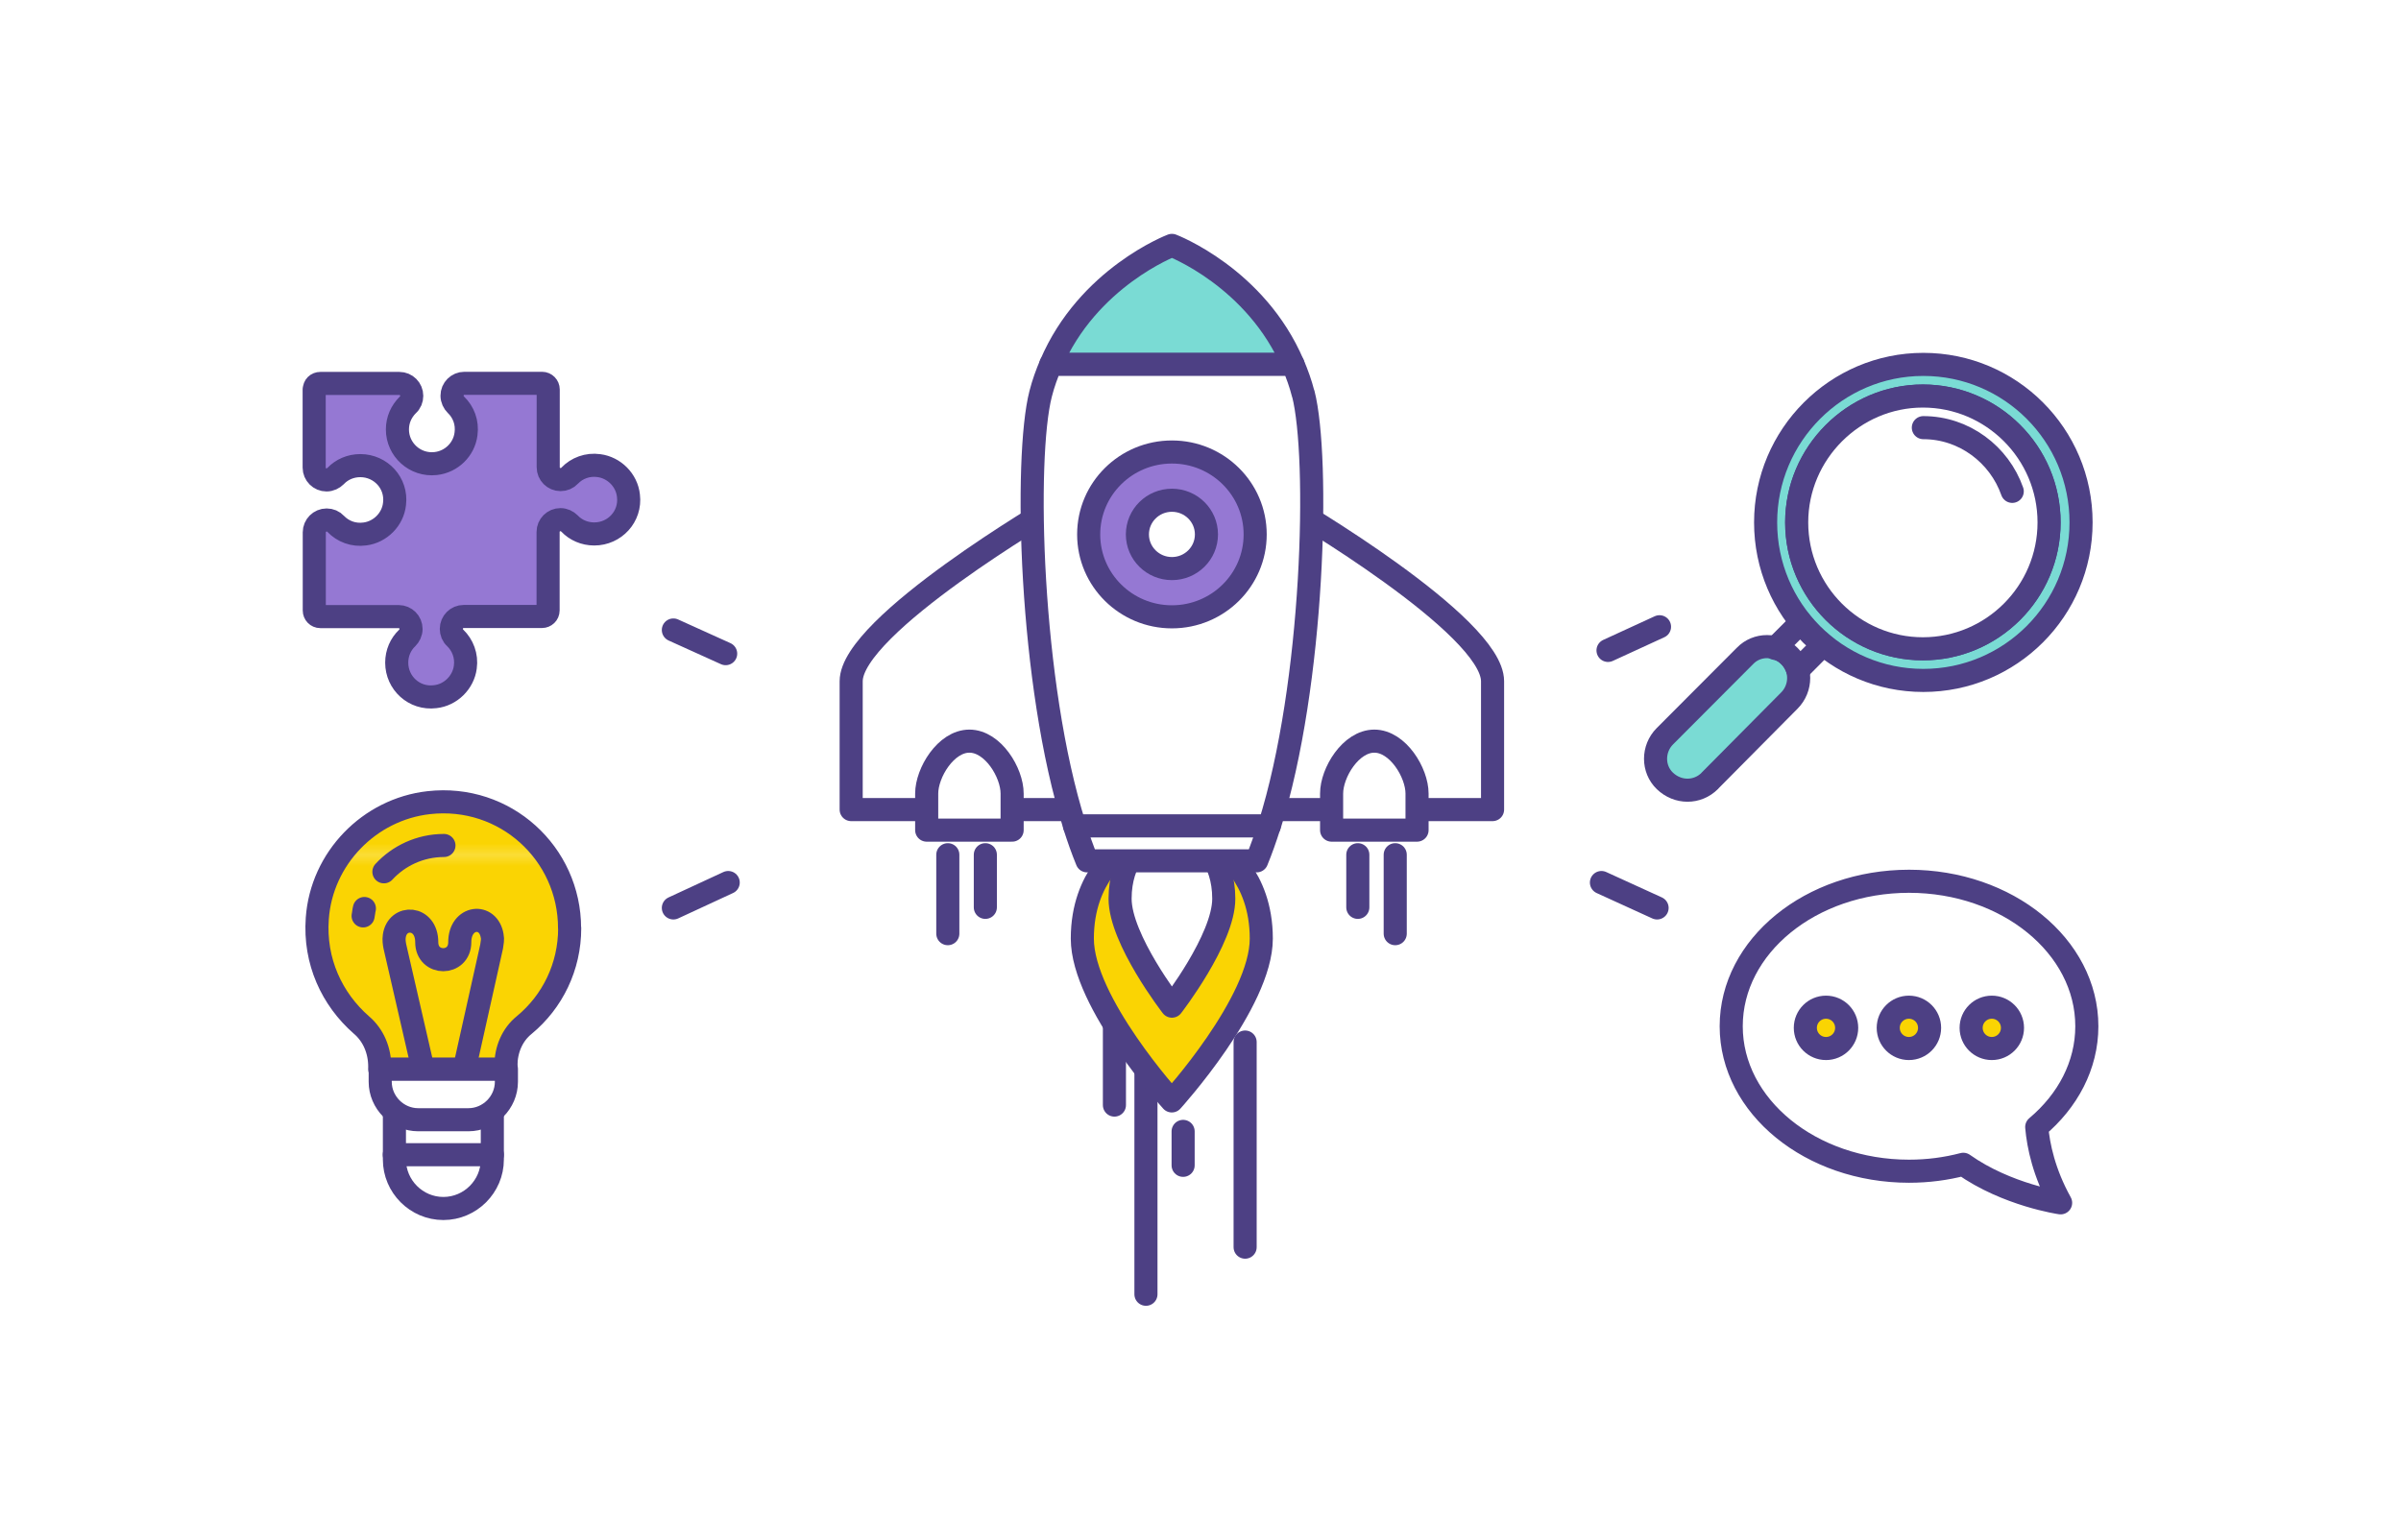 <?xml version="1.0" encoding="UTF-8"?> <svg xmlns="http://www.w3.org/2000/svg" xmlns:xlink="http://www.w3.org/1999/xlink" id="Icon_1" data-name="Icon 1" viewBox="0 0 207.95 133.38"><defs><style> .cls-1, .cls-2, .cls-3 { fill: none; } .cls-4 { fill: #9578d3; } .cls-5, .cls-2 { fill-rule: evenodd; } .cls-5, .cls-6 { fill: #7adbd4; } .cls-2, .cls-3, .cls-7 { stroke: #4d4084; stroke-linecap: round; stroke-linejoin: round; stroke-width: 2px; } .cls-8 { fill: #fad403; } .cls-7 { fill: #fff; } .cls-9 { fill: url(#New_Pattern_Swatch_1); } </style><pattern id="New_Pattern_Swatch_1" data-name="New Pattern Swatch 1" x="0" y="0" width="51.8" height="51.8" patternTransform="translate(-2228.45 -237.44)" patternUnits="userSpaceOnUse" viewBox="0 0 51.8 51.8"><g><rect class="cls-1" y="0" width="51.8" height="51.8"></rect><rect class="cls-8" y="0" width="51.8" height="51.8"></rect></g></pattern></defs><g><path class="cls-4" d="M27.21,33.74v6.77c0,.59.48,1.07,1.07,1.07.31,0,.59-.14.79-.34.53-.56,1.29-.9,2.14-.9,1.77,0,3.18,1.52,2.96,3.31-.14,1.35-1.24,2.44-2.56,2.61-.99.14-1.91-.22-2.53-.87-.2-.22-.48-.34-.79-.34-.59,0-1.07.48-1.07,1.07v6.77c0,.28.22.53.53.53h6.78c.59,0,1.07.48,1.07,1.07,0,.31-.14.59-.34.79-.56.53-.9,1.29-.9,2.13,0,1.77,1.52,3.17,3.32,2.95,1.35-.14,2.45-1.24,2.62-2.56.14-.98-.23-1.91-.87-2.53-.23-.2-.34-.48-.34-.79,0-.59.48-1.07,1.07-1.07h6.78c.28,0,.53-.22.53-.53v-6.79c0-.59.48-1.07,1.07-1.07.31,0,.59.14.79.34.53.56,1.29.9,2.14.9,1.77,0,3.18-1.52,2.96-3.31-.14-1.35-1.24-2.44-2.56-2.61-.98-.14-1.91.22-2.53.87-.2.22-.48.34-.79.34-.59,0-1.07-.48-1.07-1.07v-6.74c0-.28-.23-.53-.53-.53h-6.73c-.59,0-1.07.48-1.07,1.07,0,.31.14.59.34.79.65.62,1.01,1.54.87,2.53-.17,1.35-1.27,2.41-2.62,2.56-1.8.2-3.32-1.21-3.32-2.95,0-.84.34-1.57.9-2.13.23-.2.34-.48.34-.79,0-.59-.48-1.07-1.07-1.07h-6.84c-.31,0-.53.22-.53.53Z"></path><path class="cls-3" d="M27.21,33.74v6.77c0,.59.48,1.07,1.07,1.07.31,0,.59-.14.79-.34.53-.56,1.29-.9,2.14-.9,1.77,0,3.18,1.52,2.96,3.31-.14,1.35-1.24,2.44-2.56,2.61-.99.14-1.91-.22-2.53-.87-.2-.22-.48-.34-.79-.34-.59,0-1.07.48-1.07,1.07v6.77c0,.28.22.53.53.53h6.78c.59,0,1.07.48,1.07,1.07,0,.31-.14.59-.34.79-.56.53-.9,1.29-.9,2.13,0,1.77,1.52,3.17,3.32,2.95,1.35-.14,2.45-1.24,2.62-2.56.14-.98-.23-1.91-.87-2.53-.23-.2-.34-.48-.34-.79,0-.59.48-1.07,1.07-1.07h6.78c.28,0,.53-.22.53-.53v-6.79c0-.59.48-1.07,1.07-1.07.31,0,.59.14.79.34.53.56,1.29.9,2.14.9,1.77,0,3.18-1.52,2.96-3.31-.14-1.35-1.24-2.44-2.56-2.61-.98-.14-1.91.22-2.53.87-.2.22-.48.34-.79.34-.59,0-1.07-.48-1.07-1.07v-6.74c0-.28-.23-.53-.53-.53h-6.73c-.59,0-1.07.48-1.07,1.07,0,.31.14.59.34.79.65.62,1.01,1.54.87,2.53-.17,1.35-1.27,2.41-2.62,2.56-1.8.2-3.32-1.21-3.32-2.95,0-.84.34-1.57.9-2.13.23-.2.34-.48.34-.79,0-.59-.48-1.07-1.07-1.07h-6.84c-.31,0-.53.22-.53.53Z"></path></g><g><path class="cls-6" d="M101.5,21.26s-7.28,2.76-10.49,10.32h20.98c-3.21-7.56-10.49-10.32-10.49-10.32Z"></path><line class="cls-3" x1="96.52" y1="87.76" x2="96.52" y2="95.74"></line><line class="cls-3" x1="99.25" y1="90.23" x2="99.25" y2="112.13"></line><line class="cls-3" x1="102.47" y1="98.02" x2="102.47" y2="100.96"></line><line class="cls-3" x1="107.84" y1="90.28" x2="107.84" y2="108.05"></line><path class="cls-9" d="M105.57,73.63h-8.39s-3.56,2.16-3.56,7.69,7.75,14.06,7.75,14.06c0,0,7.75-8.53,7.75-14.06s-3.56-7.69-3.56-7.69Z"></path><path class="cls-7" d="M103.93,72.96h-4.86s-2.06,1.38-2.06,4.9,4.49,9.31,4.49,9.31c0,0,4.49-5.79,4.49-9.31s-2.06-4.9-2.06-4.9Z"></path><path class="cls-3" d="M105.69,73.63h-8.39s-3.56,2.16-3.56,7.69,7.75,14.06,7.75,14.06c0,0,7.75-8.53,7.75-14.06s-3.56-7.69-3.56-7.69Z"></path><g><path class="cls-3" d="M138.7,76.46l4.82,2.2"></path><path class="cls-3" d="M139.27,56.35l4.46-2.05"></path></g><g><path class="cls-3" d="M62.85,56.63l-4.53-2.05"></path><path class="cls-3" d="M63.07,76.46l-4.75,2.2"></path><g><path class="cls-7" d="M42.64,96.27v4.19c0,2.33-1.91,4.24-4.24,4.24s-4.24-1.91-4.24-4.24v-4.19"></path><path class="cls-7" d="M40.57,97.01h-4.35c-1.8,0-3.29-1.49-3.29-3.29v-1.11h10.93v1.11c0,1.8-1.49,3.29-3.29,3.29Z"></path><path class="cls-9" d="M49.33,80.41c0-6.47-5.57-11.62-12.2-10.87-5.15.58-9.28,4.83-9.65,10.03-.27,3.71,1.27,7,3.82,9.23,1.06.9,1.59,2.23,1.59,3.61v.21h10.93v-.32c0-1.33.53-2.65,1.59-3.5,2.44-2.02,3.93-5.04,3.93-8.38Z"></path><path class="cls-3" d="M34.15,100.04h8.49"></path><path class="cls-3" d="M33.25,75.53c1.27-1.38,3.13-2.28,5.2-2.28"></path><path class="cls-3" d="M31.45,79.35c.05-.21.05-.42.11-.64"></path><path class="cls-3" d="M40.25,92.45l2.33-10.45c.05-.32.11-.64.05-.9-.32-2.02-2.81-1.75-2.81.53,0,2.02-2.86,2.02-2.86,0,0-2.28-2.55-2.39-2.81-.53-.05.32,0,.64.05.9l2.39,10.4"></path></g></g><g><path class="cls-7" d="M91.28,43.91s-17.56,10.26-17.56,15.11v11.12h22.16v-24.94l-4.61-1.28Z"></path><path class="cls-7" d="M87.66,68.75c0-1.81-1.66-4.54-3.7-4.54s-3.7,2.74-3.7,4.54v3.17h7.4v-3.17Z"></path><path class="cls-7" d="M111.71,43.91s17.56,10.26,17.56,15.11c0,4.85,0,11.12,0,11.12h-22.16v-24.94s4.61-1.28,4.61-1.28Z"></path><path class="cls-7" d="M115.33,68.75c0-1.81,1.66-4.54,3.7-4.54s3.7,2.74,3.7,4.54v3.17h-7.4v-3.17Z"></path></g><path class="cls-3" d="M101.5,21.26s-7.28,2.76-10.49,10.32h20.98c-3.21-7.56-10.49-10.32-10.49-10.32Z"></path><g><path class="cls-7" d="M94.16,74.58h14.68c.39-.95.75-1.97,1.09-3.04h-16.87c.34,1.07.7,2.09,1.09,3.04Z"></path><path class="cls-7" d="M112.87,34.12c-.23-.91-.54-1.75-.88-2.55h-20.98c-.34.8-.65,1.64-.88,2.55-1.42,5.51-.96,25.14,2.94,37.43h16.87c3.89-12.29,4.35-31.91,2.94-37.43Z"></path></g><g><ellipse class="cls-4" cx="101.5" cy="46.3" rx="7.21" ry="7.14"></ellipse><ellipse class="cls-7" cx="101.5" cy="46.3" rx="2.99" ry="2.96"></ellipse></g><line class="cls-3" x1="120.84" y1="74.05" x2="120.84" y2="80.89"></line><line class="cls-3" x1="117.6" y1="74.05" x2="117.6" y2="78.61"></line><line class="cls-3" x1="82.09" y1="74.05" x2="82.09" y2="80.89"></line><line class="cls-3" x1="85.34" y1="74.05" x2="85.34" y2="78.61"></line><path class="cls-3" d="M49.33,80.41c0-6.47-5.57-11.62-12.2-10.87-5.15.58-9.28,4.83-9.65,10.03-.27,3.71,1.27,7,3.82,9.23,1.06.9,1.59,2.23,1.59,3.61v.21h10.93v-.32c0-1.33.53-2.65,1.59-3.5,2.44-2.02,3.93-5.04,3.93-8.38Z"></path><ellipse class="cls-3" cx="101.5" cy="46.3" rx="7.21" ry="7.14"></ellipse></g><g><path class="cls-6" d="M152.92,45.26c0,7.58,6.13,13.69,13.66,13.69,7.52,0,13.66-6.1,13.66-13.69,0-7.58-6.13-13.69-13.66-13.69s-13.66,6.15-13.66,13.69Z"></path><path class="cls-5" d="M148.08,67.65l6.9-6.96c1.07-1.08,1.07-2.83,0-3.86-1.07-1.08-2.82-1.08-3.85,0l-6.94,6.96c-1.07,1.08-1.07,2.83,0,3.86,1.12,1.08,2.82,1.08,3.9,0Z"></path><path class="cls-3" d="M152.92,45.26c0,7.58,6.13,13.69,13.66,13.69,7.52,0,13.66-6.1,13.66-13.69,0-7.58-6.13-13.69-13.66-13.69s-13.66,6.15-13.66,13.69Z"></path><path class="cls-3" d="M155.61,45.26c0,6.06,4.93,10.95,10.93,10.95s10.93-4.89,10.93-10.95c0-6.06-4.93-10.95-10.93-10.95s-10.93,4.94-10.93,10.95Z"></path><path class="cls-2" d="M148.08,67.65l6.9-6.96c1.07-1.08,1.07-2.83,0-3.86-1.07-1.08-2.82-1.08-3.85,0l-6.94,6.96c-1.07,1.08-1.07,2.83,0,3.86,1.12,1.08,2.82,1.08,3.9,0Z"></path><path class="cls-7" d="M154.98,56.84c-.36-.36-.76-.58-1.25-.67l2.24-2.24c.54.72,1.21,1.39,1.93,1.93l-2.19,2.2c-.13-.4-.36-.85-.72-1.21Z"></path><path class="cls-7" d="M155.61,45.26c0,6.06,4.93,10.95,10.93,10.95s10.93-4.89,10.93-10.95c0-6.06-4.93-10.95-10.93-10.95s-10.93,4.94-10.93,10.95Z"></path><path class="cls-3" d="M174.28,42.57c-1.12-3.19-4.16-5.52-7.7-5.52"></path></g><g><path class="cls-7" d="M165.34,76.35c8.5,0,15.4,5.62,15.4,12.56,0,3.39-1.65,6.47-4.34,8.73.14,1.63.63,3.97,2.07,6.57,0,0-4.64-.66-8.43-3.34-1.48.39-3.06.6-4.7.6-8.5,0-15.4-5.62-15.4-12.56s6.89-12.56,15.4-12.56Z"></path><path class="cls-9" d="M170.72,89.05c0,.99.8,1.79,1.79,1.79s1.79-.8,1.79-1.79-.8-1.79-1.79-1.79-1.79.8-1.79,1.79Z"></path><path class="cls-9" d="M163.54,89.05c0,.99.8,1.79,1.79,1.79s1.79-.8,1.79-1.79c0-.99-.8-1.79-1.79-1.79s-1.79.8-1.79,1.79Z"></path><path class="cls-9" d="M156.36,89.05c0,.99.8,1.79,1.79,1.79s1.79-.8,1.79-1.79c0-.99-.8-1.79-1.79-1.79s-1.79.8-1.79,1.79Z"></path><path class="cls-3" d="M170.72,89.05c0,.99.8,1.79,1.79,1.79s1.79-.8,1.79-1.79-.8-1.79-1.79-1.79-1.79.8-1.79,1.79Z"></path><path class="cls-3" d="M163.54,89.05c0,.99.8,1.79,1.79,1.79s1.79-.8,1.79-1.79c0-.99-.8-1.79-1.79-1.79s-1.79.8-1.79,1.79Z"></path><path class="cls-3" d="M156.36,89.05c0,.99.8,1.79,1.79,1.79s1.79-.8,1.79-1.79c0-.99-.8-1.79-1.79-1.79s-1.79.8-1.79,1.79Z"></path></g></svg> 